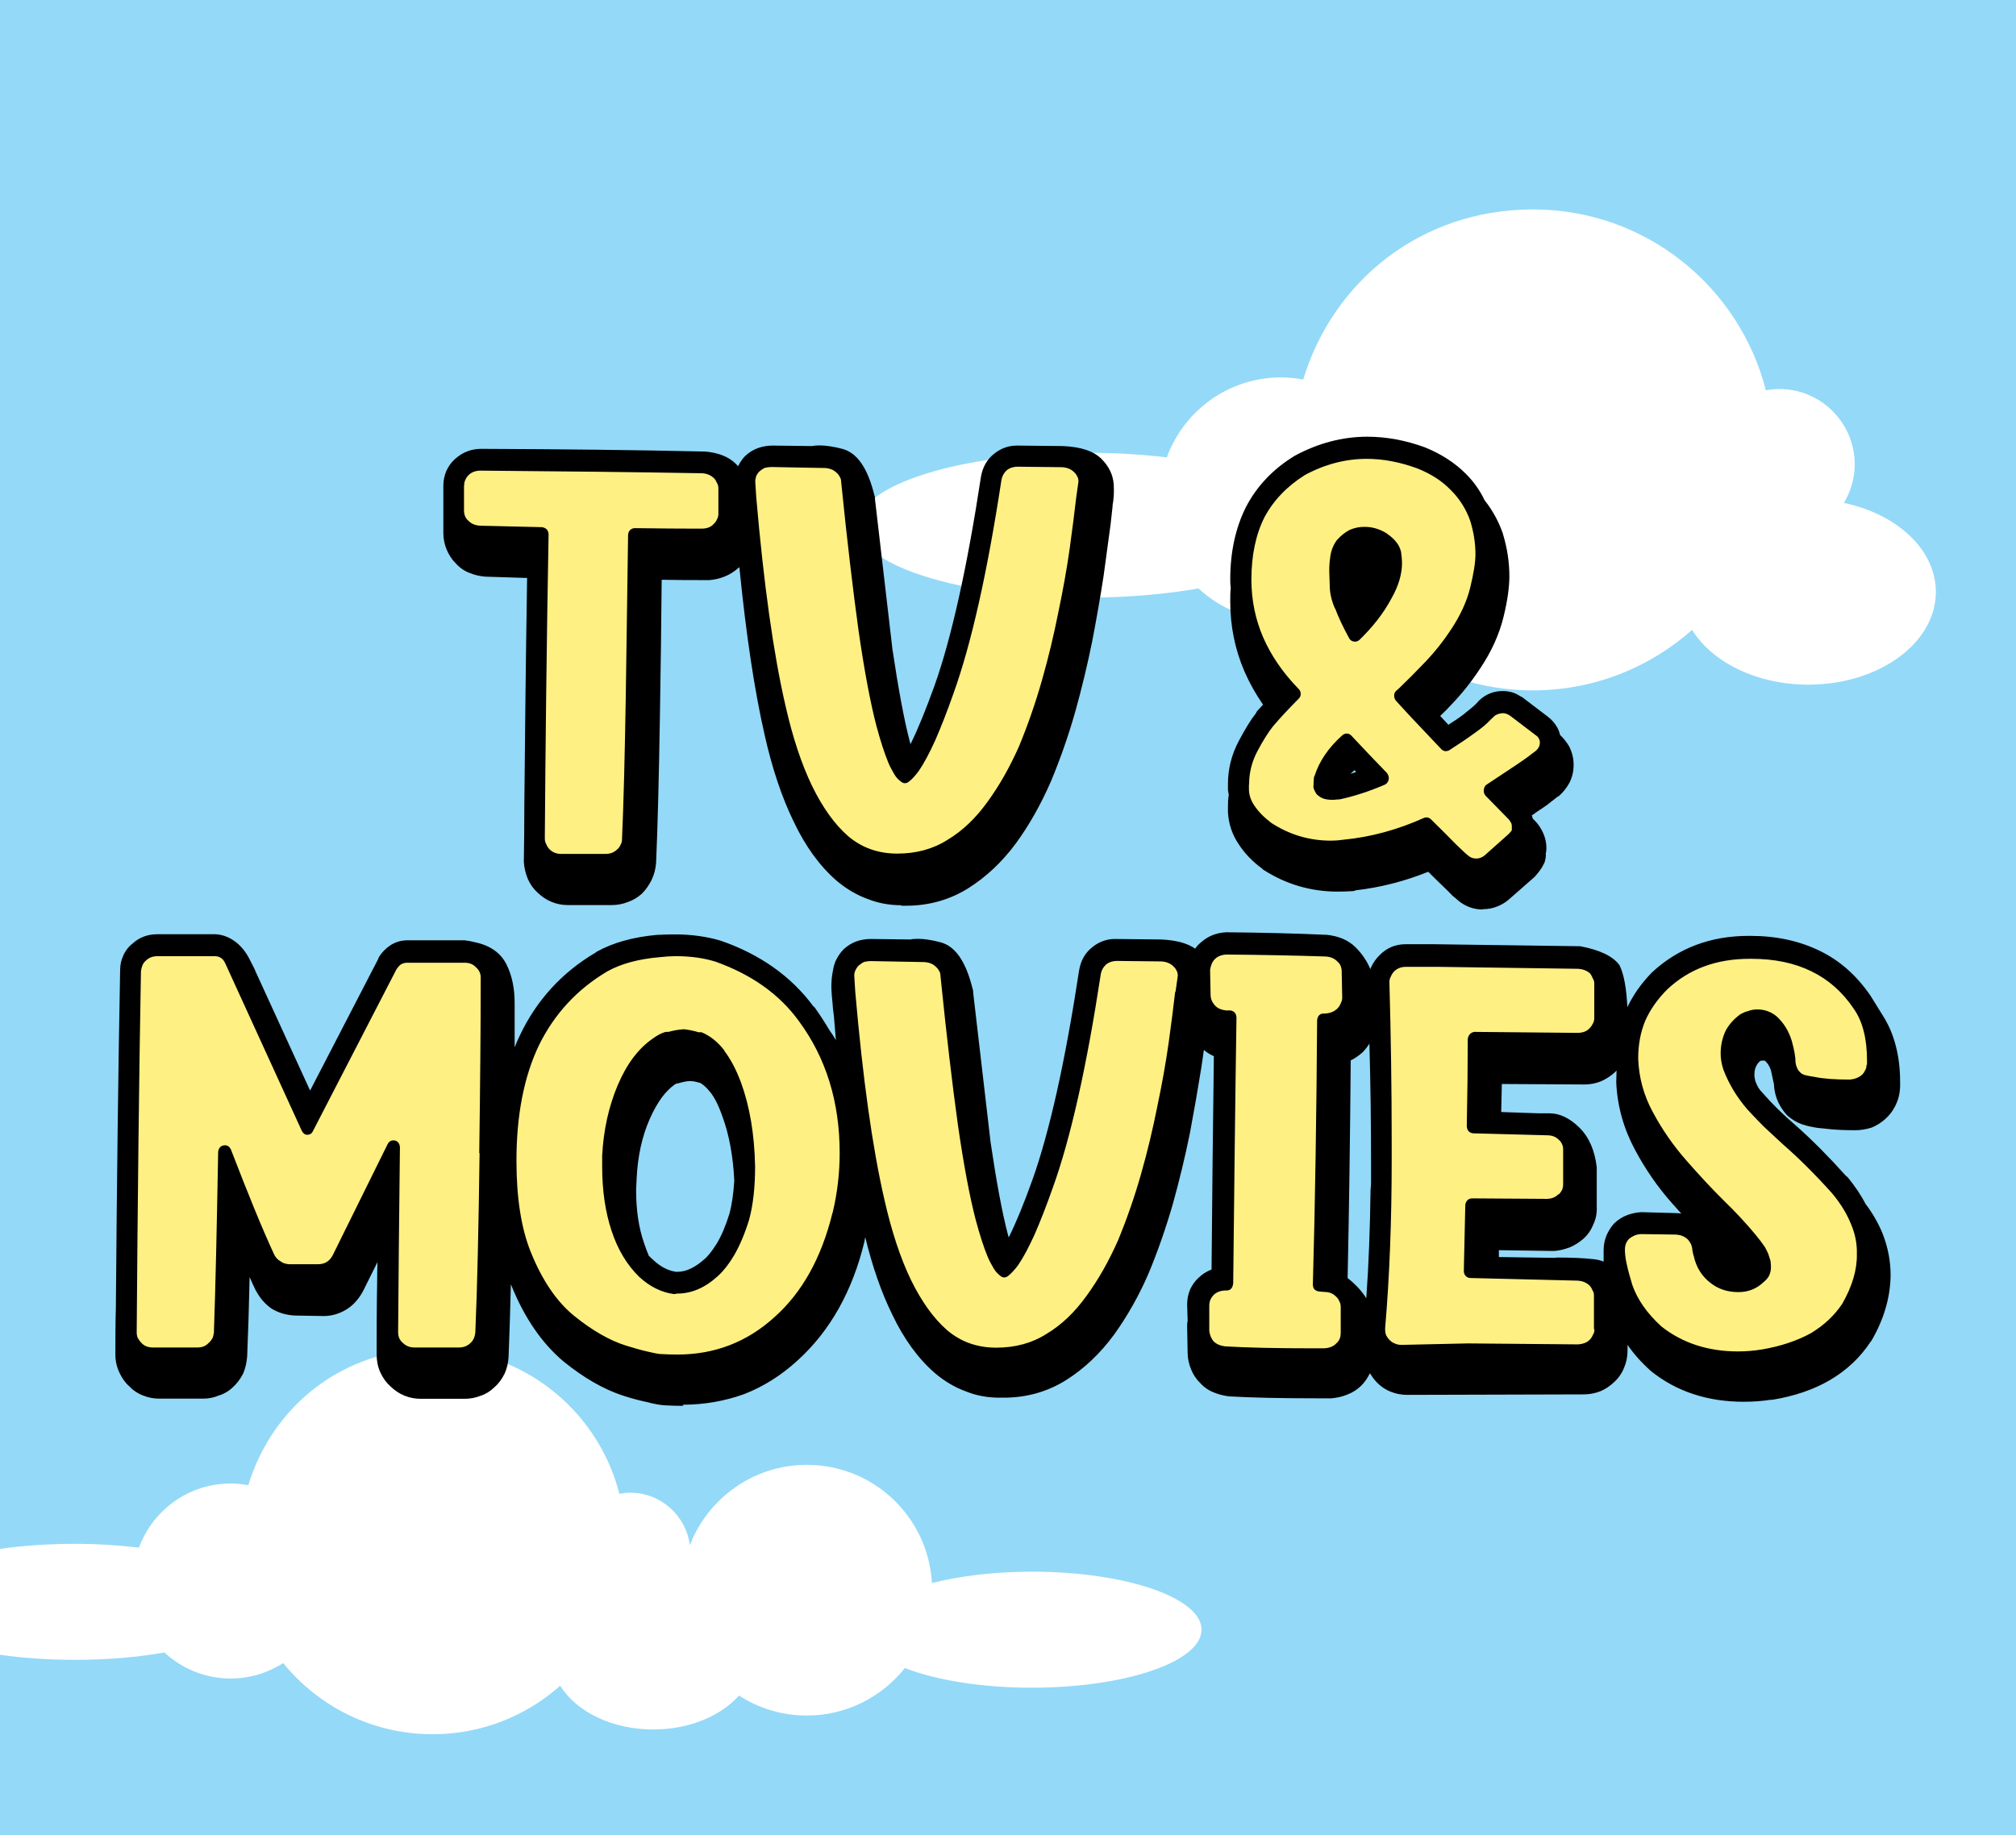 <svg viewBox="0 0 123 112" version="1.1" xmlns="http://www.w3.org/2000/svg" data-sanitized-data-name="Layer 1" data-name="Layer 1" id="Layer_1">
  <defs>
    <style>
      .cls-1 {
        fill: #000;
      }

      .cls-1, .cls-2, .cls-3, .cls-4 {
        stroke-width: 0px;
      }

      .cls-2 {
        fill: #94d9f8;
      }

      .cls-3 {
        fill: #fff083;
      }

      .cls-4 {
        fill: #fff;
      }
    </style>
  </defs>
  <rect height="112.44" width="123" y="0" x="0" class="cls-2"></rect>
  <path d="M62.98,95.91c-2.29,0-4.4.26-6.12.69-.23-4.02-3.55-7.21-7.63-7.21-3.26,0-6.03,2.04-7.14,4.9-.24-1.8-1.77-3.2-3.64-3.2-.23,0-.45.03-.66.07-1.3-5.09-5.9-8.85-11.39-8.85s-9.78,3.51-11.25,8.32c-.35-.06-.71-.1-1.08-.1-2.57,0-4.75,1.63-5.59,3.91-1.22-.14-2.53-.23-3.91-.23-1.64,0-3.18.11-4.58.31v6.46c1.4.2,2.95.31,4.58.31,1.98,0,3.84-.16,5.46-.45,1.06.98,2.48,1.59,4.04,1.59,1.18,0,2.28-.35,3.21-.94,2.16,2.65,5.44,4.34,9.12,4.34,2.99,0,5.71-1.12,7.78-2.96.98,1.58,3.15,2.67,5.68,2.67,2.19,0,4.11-.82,5.23-2.07,1.19.77,2.61,1.22,4.13,1.22,2.43,0,4.59-1.14,5.99-2.9,1.9.74,4.66,1.2,7.75,1.2,5.71,0,10.35-1.59,10.35-3.54s-4.63-3.54-10.35-3.54Z" class="cls-4"></path>
  <path d="M112.5,30.69c.41-.69.66-1.49.66-2.35,0-2.54-2.06-4.6-4.6-4.6-.28,0-.56.03-.82.08-1.62-6.34-7.35-11.04-14.2-11.04s-12.2,4.37-14.03,10.38c-.44-.08-.89-.13-1.35-.13-3.2,0-5.93,2.03-6.97,4.88-1.52-.18-3.16-.28-4.88-.28-7.71,0-13.97,1.98-13.97,4.42s6.25,4.42,13.97,4.42c2.47,0,4.8-.21,6.81-.56,1.32,1.22,3.09,1.98,5.03,1.98,1.47,0,2.84-.43,4-1.18,2.69,3.3,6.79,5.42,11.38,5.42,3.73,0,7.12-1.4,9.71-3.69,1.22,1.97,3.93,3.34,7.09,3.34,4.3,0,7.78-2.53,7.78-5.66,0-2.58-2.37-4.75-5.61-5.43Z" class="cls-4"></path>
  <path d="M41.7,85.79c-.37,0-.75-.01-1.12-.03-.33-.02-.69-.09-1.11-.2-.38-.08-.86-.2-1.42-.38-1.21-.39-2.44-1.1-3.67-2.1-1.32-1.11-2.39-2.67-3.19-4.66,0-.02-.02-.04-.02-.06-.04,1.66-.09,3.13-.14,4.42-.02.39-.1.72-.24,1.04-.18.36-.39.64-.65.86-.23.22-.51.4-.83.5-.3.12-.63.18-.96.18h-2.69c-.33,0-.66-.06-.98-.19-.32-.13-.6-.32-.86-.57-.24-.21-.46-.51-.62-.86-.15-.34-.22-.7-.22-1.08,0-1.34,0-2.81.03-4.4,0-.4.01-.82.02-1.24l-.88,1.77c-.29.53-.63.89-1.05,1.14-.42.25-.88.38-1.35.38l-1.76-.03c-.53-.03-.98-.16-1.4-.41-.41-.28-.71-.63-.94-1.05-.02-.03-.05-.07-.06-.1-.12-.25-.24-.51-.36-.79-.04,1.83-.09,3.44-.15,4.84-.03.39-.11.73-.24,1.04-.18.35-.39.63-.65.86-.23.22-.53.4-.87.5-.26.11-.58.18-.92.18h-2.69c-.33,0-.66-.06-.98-.19-.34-.13-.63-.33-.87-.59-.23-.2-.43-.49-.58-.82-.16-.34-.24-.71-.24-1.07,0-1,0-1.96.03-2.89.06-7.5.14-14.43.26-20.59,0-.31.06-.61.19-.88.12-.29.32-.55.58-.75.4-.37.92-.56,1.5-.56h3.47c.35,0,.7.1,1.02.28.44.25.8.63,1.07,1.12.23.44.38.73.44.89l3.32,7.25,4.14-8s.03-.09.05-.13c.19-.31.44-.56.73-.75.31-.19.65-.29,1.01-.29h3.5c.24.03.41.06.59.11.95.19,1.63.66,1.98,1.4.32.65.48,1.43.48,2.31,0,0,0,2.59,0,2.71.1-.25.21-.5.32-.73,1.02-2.15,2.58-3.85,4.62-5.05.03-.03.06-.05.08-.06.99-.55,2.22-.89,3.66-1.02.4-.02.75-.03,1.1-.03,1,0,1.95.13,2.81.39,2.39.83,4.28,2.17,5.63,3.99.04.03.08.06.11.11.31.44.61.9.88,1.36.14.19.27.39.39.6-.04-.47-.08-.96-.12-1.45l-.06-.48c0-.11-.03-.36-.07-.8-.05-.53-.03-1.05.08-1.56.02-.15.07-.33.14-.51.13-.28.29-.52.48-.72.24-.23.5-.39.79-.5.28-.1.58-.15.89-.15l2.41.03c.07-.02.24-.04.44-.04.4,0,.88.07,1.4.21.91.24,1.55,1.17,1.96,2.84.02.02.04.14.04.27l1.06,9.11c.36,2.42.71,4.31,1.05,5.6.02.06.04.13.05.19.02-.03.03-.06.05-.09.41-.83.89-1.99,1.41-3.45,1.03-2.89,1.99-7.18,2.84-12.76.1-.59.36-1.05.78-1.39.41-.34.88-.52,1.4-.52,0,0,2.82.03,2.82.03.92.04,1.61.23,2.08.56.1-.14.21-.27.35-.38.42-.38.94-.59,1.54-.62,2.2.02,4.19.07,5.98.15h.12c.79.08,1.37.34,1.81.78.39.39.69.84.89,1.32.01-.04.03-.09.05-.13.13-.28.3-.51.51-.72.43-.44.96-.67,1.58-.67h1.75l8.78.12s.09,0,.12,0c1.23.23,2.02.62,2.41,1.16.28.58.42,1.41.48,2.56.36-.76.87-1.48,1.51-2.13,1.6-1.48,3.57-2.22,5.89-2.22h.11c1.58,0,3,.31,4.24.92,1.22.59,2.25,1.51,3.09,2.74l.7,1.13c.36.55.65,1.19.83,1.9.18.67.27,1.42.27,2.23v.28c-.02.47-.12.82-.28,1.15s-.38.61-.63.83c-.25.22-.53.4-.83.52-.36.11-.68.16-1,.16-.7,0-1.33-.03-1.86-.1-.27-.02-.53-.05-.75-.1-.23-.04-.45-.1-.66-.17-.3-.11-.58-.28-.84-.5-.02-.02-.06-.06-.07-.07-.21-.22-.38-.49-.52-.78-.14-.3-.22-.62-.25-.95,0-.14-.02-.22-.05-.33-.04-.19-.09-.41-.14-.65-.08-.25-.2-.45-.38-.6h0s-.04,0-.11,0c-.03,0-.07,0-.1.01-.02,0-.03,0-.05,0-.12.1-.2.2-.25.31-.06.11-.12.25-.12.56,0,.11.02.24.06.38.04.12.11.26.18.39.06.1.15.21.25.31.58.67,1.27,1.35,2.08,2.04.97.86,1.98,1.88,3.01,3.03.04.03.08.06.12.1.44.54.81,1.09,1.09,1.63.4.52.76,1.14,1.02,1.77.33.83.5,1.69.5,2.58-.02,1.35-.41,2.68-1.16,3.97-.02.03-.04.06-.07.09-.61.93-1.44,1.72-2.46,2.32-1,.59-2.19.99-3.53,1.21-.03,0-.08,0-.11,0-.5.08-1.08.12-1.63.12-1.08,0-2.11-.15-3.05-.46-.96-.31-1.84-.79-2.62-1.42-.57-.51-1.04-1.04-1.42-1.59v.33c0,.38-.07.73-.21,1.06-.14.35-.35.65-.62.89-.24.23-.52.42-.83.55-.34.13-.68.19-1.02.19l-10.75.03c-.35,0-.69-.06-1.01-.19-.34-.13-.64-.34-.9-.62-.14-.15-.27-.33-.38-.51-.14.29-.32.55-.54.77-.24.23-.53.42-.86.54-.29.12-.61.19-.95.22h-.84c-2.21,0-4.03-.04-5.42-.12-.36-.05-.65-.13-.94-.25-.32-.13-.6-.33-.83-.59-.22-.22-.41-.5-.53-.81-.13-.31-.21-.66-.21-1.02l-.03-1.57c0-.12,0-.24.03-.36l-.03-1c0-.33.06-.63.18-.92.13-.28.3-.52.52-.72.23-.22.5-.39.79-.5.04-4.48.08-8.82.14-13.02-.22-.09-.42-.22-.61-.38-.05.35-.1.73-.16,1.11-.2,1.25-.43,2.58-.69,3.96-.29,1.43-.64,2.88-1.04,4.32-.43,1.49-.93,2.92-1.48,4.24-.6,1.39-1.32,2.65-2.12,3.76-.84,1.14-1.82,2.07-2.92,2.76-1.13.71-2.41,1.07-3.79,1.07h-.28c-.71,0-1.39-.12-2.03-.38-.67-.24-1.31-.62-1.89-1.11-1.03-.89-1.91-2.1-2.62-3.6-.65-1.32-1.2-2.9-1.64-4.7-.01.06-.03.12-.04.19,0,.03,0,.06-.01.08-.73,3.02-2.1,5.46-4.08,7.25-.98.9-2.07,1.59-3.25,2.05-1.19.43-2.45.65-3.76.65ZM41.22,58.85c-.29,0-.59.02-.92.06-1.24.1-2.25.37-3.02.81-1.73,1.04-3.07,2.48-3.95,4.28-.88,1.84-1.32,4.14-1.32,6.84,0,2.19.28,4,.82,5.36.67,1.67,1.52,2.92,2.52,3.73,1.05.84,2.05,1.42,2.96,1.71.5.16.93.28,1.28.36.34.08.6.13.78.15.34.02.66.03.98.03,2.13,0,4.02-.73,5.6-2.16,1.6-1.43,2.73-3.49,3.38-6.1.28-1.17.42-2.36.42-3.54,0-2.99-.81-5.6-2.4-7.75-1.12-1.54-2.75-2.7-4.84-3.45-.66-.2-1.42-.31-2.27-.31ZM100.17,75.82c-.1,0-.18.02-.25.05-.1.04-.15.07-.2.11-.02.03-.05.08-.06.11-.01.03-.03.08-.03.2,0,.19.03.45.1.76.07.34.18.75.33,1.23.27.79.83,1.57,1.64,2.32,1.16.91,2.62,1.39,4.33,1.39.45,0,.91-.04,1.38-.12,1.1-.19,2.05-.51,2.82-.94.72-.43,1.31-.98,1.75-1.63.55-.96.82-1.89.81-2.75.02-.57-.09-1.12-.33-1.67-.23-.58-.59-1.16-1.07-1.73-1-1.12-1.99-2.11-2.92-2.92l-.8-.74c-.26-.24-.51-.49-.75-.73-.23-.24-.45-.47-.67-.71-.68-.78-1.2-1.64-1.56-2.57-.14-.4-.21-.79-.21-1.17,0-.59.12-1.14.37-1.64.28-.5.65-.91,1.12-1.22.05-.03.1-.06.16-.07.12-.06.26-.11.42-.15.18-.07.42-.11.67-.11.53,0,1.02.17,1.45.51.53.47.9,1.06,1.12,1.76.17.6.25,1.08.25,1.48.01.03.03.08.04.09.03.03.08.09.13.16.02,0,.04.02.07.03.08.02.28.06.52.09.5.1,1.18.15,2.04.15.16-.01.31-.06.42-.16.01-.04.09-.15.12-.19v-.33c0-1.21-.24-2.17-.72-2.84-.64-.96-1.44-1.68-2.39-2.13-.96-.48-2.12-.72-3.45-.72h-.11c-1.89,0-3.46.58-4.67,1.72-.54.54-.96,1.14-1.23,1.76-.25.62-.39,1.33-.39,2.09.03,1.07.31,2.09.83,3.05.55,1.04,1.22,2,2,2.88.8.91,1.55,1.71,2.24,2.39.43.42.77.77,1.05,1.07.75.81,1.25,1.42,1.54,1.86.1.19.17.33.24.47.08.22.13.37.17.5.04.25.05.4.05.55,0,.26-.05.5-.16.74-.12.23-.27.41-.46.56-.47.47-1.11.72-1.85.72s-1.42-.21-1.97-.63c-.65-.48-1.07-1.14-1.24-1.96-.03-.07-.06-.17-.07-.27-.02-.09-.03-.18-.03-.27,0-.02-.03-.08-.04-.1-.02-.04-.06-.1-.11-.15-.07-.06-.2-.11-.36-.12l-2.06-.03ZM74.81,79.26c-.28,0-.39.1-.42.14-.05.05-.07.1-.08.12-.02.05-.03.1-.03.17v1.55s.03.1.05.16c.01.02.05.08.11.16.04.03.18.09.36.11,1.3.08,3.08.12,5.26.12h.74c.26-.02.35-.12.38-.15,0,0,.1-.11.1-.11,0-.03.03-.09.03-.2v-1.58s-.04-.14-.05-.16c0-.02-.02-.04-.06-.08-.08-.09-.17-.15-.39-.15l-.36-.03c-.52-.08-.82-.44-.82-.93.13-4.92.22-10.34.26-16.14.08-.58.42-.9.9-.9.24-.01.38-.07.48-.17.04-.05.07-.09.08-.12l.56-.17h-.5s-.03-1.57-.03-1.57c0-.07,0-.13-.03-.17-.01-.01-.08-.1-.1-.11-.05-.06-.15-.14-.39-.15-1.78-.06-3.79-.1-5.96-.12-.28,0-.38.1-.42.14-.04.05-.07.1-.08.13-.03.07-.05.15-.06.24l.03,1.43c0,.13.04.23.13.32.07.08.19.13.36.15h.22c.54.09.83.42.87.89-.07,5.23-.14,10.64-.2,16.27-.09.7-.52.93-.9.93h-.03ZM53.16,59.13c-.12,0-.22.01-.31.04,0,0-.07.06-.13.12-.03.03-.05.08-.06.11-.01.03-.03.06-.03.14l.06.93c.45,5.25,1.05,9.5,1.77,12.62.43,1.89.96,3.51,1.6,4.82.62,1.25,1.31,2.22,2.06,2.88.75.65,1.63.96,2.68.96s2-.25,2.8-.76c.86-.52,1.63-1.26,2.3-2.19.7-.96,1.33-2.06,1.87-3.29.52-1.25.99-2.59,1.38-3.96.39-1.37.73-2.76.99-4.11.28-1.37.51-2.66.68-3.84.17-1.21.3-2.25.4-3.11l.15-1.01s-.05-.06-.1-.12c-.06-.07-.18-.16-.44-.18l-2.67-.03c-.16,0-.28.03-.36.1-.07.07-.12.17-.14.29-.86,5.64-1.85,10.05-2.95,13.09-.39,1.12-.77,2.1-1.13,2.91-.38.83-.73,1.46-1.05,1.94-.24.33-.49.6-.73.79-.19.13-.36.19-.53.19-.18,0-.36-.06-.51-.18-.22-.16-.41-.36-.55-.6,0,0-.2-.37-.2-.37-.07-.14-.14-.29-.21-.45-.24-.57-.48-1.32-.74-2.29-.37-1.4-.74-3.38-1.1-5.88-.35-2.51-.71-5.57-1.06-9.1-.02-.02-.03-.12-.04-.15,0,0-.02-.03-.08-.08-.11-.1-.23-.15-.4-.16l-3.21-.06ZM24.02,69.08c.07,0,.13,0,.21.02.42.15.65.45.69.85-.06,4.45-.09,8.22-.11,11.35,0,.06,0,.12.03.17,0,0,.01.04.09.11.11.11.23.15.38.15h2.69c.16,0,.27-.04.37-.14.06-.06.07-.09.08-.1.02-.04.04-.09.06-.23.11-2.73.2-6.41.25-10.91.06-4.32.09-7.91.09-10.68,0-.1-.01-.13-.01-.13-.02-.04-.03-.08-.11-.15-.08-.09-.17-.15-.35-.15h-3.5s-.09,0-.13.03h0s-.04.04-.12.15l-5.07,9.83c-.17.31-.45.49-.79.49s-.64-.2-.8-.54l-4.67-10.22c-.04-.09-.07-.11-.07-.11-.03-.02-.06-.03-.13-.03h-3.47c-.16,0-.27.04-.37.14l-.08.09c-.03.07-.05.15-.06.24-.11,6.4-.19,13.81-.25,21.98,0,.06,0,.12.03.16,0,0,.06.07.13.15.05.05.13.12.35.12h2.69c.19,0,.27-.06.32-.12.09-.08.13-.13.16-.18,0,0,0,0,0,0,0,0,.02-.05.03-.18.09-2.72.17-6.32.25-10.96.04-.48.3-.79.71-.88.08-.01.14-.02.2-.02.35,0,.65.2.81.55,1.04,2.73,1.92,4.87,2.64,6.41.04.08.09.14.15.17.11.07.18.12.36.13h1.67c.19,0,.26-.04.28-.05.09-.05.16-.13.23-.25l3.34-6.76c.17-.32.46-.51.8-.51ZM85.05,81.3s.03.04.1.12c.04.04.08.07.12.09.08.04.14.06.26.06l4.03-.09,6.72.06c.15-.01.28-.06.36-.14.05-.05.07-.1.08-.12.02-.04.04-.08.06-.12v-2.12s-.05-.1-.06-.14c-.02-.04-.04-.08-.07-.11-.09-.08-.23-.14-.41-.15l-6.51-.15c-.24,0-.47-.1-.64-.29-.16-.17-.25-.4-.25-.65l.09-4.04c.08-.54.4-.85.86-.89l4.6.03c.15,0,.27-.04.36-.14.03-.02.05-.05.08-.07.03-.04.04-.06.04-.07,0,0,.01-.07.01-.13v-2.11c0-.07-.01-.1-.01-.1-.02-.01-.1-.13-.11-.15-.05-.05-.13-.12-.35-.12l-4.54-.12c-.53-.09-.82-.42-.86-.9.04-1.96.06-3.73.06-5.36.08-.54.37-.85.81-.92l6.37.05c.26,0,.35-.09.37-.12.08-.09.11-.14.11-.15l.04-.13v-2.11s-.04-.1-.05-.14c-.02-.04-.04-.09-.07-.14-.1-.07-.24-.11-.41-.13l-8.54-.12h-1.91c-.16,0-.27.04-.37.14-.04.05-.07.1-.08.12-.05.1-.05.13-.05.17.09,3.18.14,6.46.14,9.75v1.08c0,3.68-.14,7.15-.4,10.32,0,.11,0,.17.03.21h0ZM82.22,77.99c.48.38.85.78,1.11,1.19l.03.05c.15-2.09.23-4.31.26-6.61.02-.2.03-.34.03-.49v-1.08c0-2.47-.03-4.94-.1-7.37-.12.2-.26.38-.43.55-.23.2-.46.36-.71.48-.04,4.72-.1,9.18-.19,13.29ZM94.94,76.74c.92,0,1.69.03,2.28.1.22.02.43.07.62.15v-.7c0-.31.06-.62.18-.91.12-.27.27-.5.45-.71.26-.25.52-.41.81-.52.24-.09.53-.16.85-.18l2.18.06c.09,0,.18.01.27.03-.19-.21-.38-.43-.58-.65-.88-.99-1.64-2.1-2.27-3.29-.68-1.28-1.06-2.65-1.12-4.08,0-.01.01-.52.02-.71-.04.04-.08.08-.12.12-.27.24-.54.41-.84.54-.33.13-.67.19-1,.19l-5.04-.03-.04,1.71,2.29.08h.67c.61,0,1.22.29,1.81.87.58.57.94,1.38,1.06,2.42v.31s0,2.11,0,2.11c.02.37-.05.75-.22,1.09-.12.32-.33.62-.6.86-.26.22-.53.4-.83.52-.32.12-.64.2-.96.22l-3.36-.05v.42s3.48.05,3.48.05ZM41.06,79.47c-.87-.12-1.67-.52-2.39-1.18-.81-.78-1.42-1.8-1.83-3.03-.4-1.2-.6-2.57-.6-4.06v-.65c.08-1.68.41-3.19.99-4.53.59-1.38,1.37-2.42,2.33-3.07.27-.21.58-.37.91-.47.05-.01.1-.02.15-.02h.11c.33-.08.65-.13.94-.15.38.02.69.08,1.02.17.02,0,.04,0,.05,0,.09,0,.17.02.25.05.62.27,1.15.7,1.6,1.28.43.55.8,1.25,1.11,2.09.55,1.49.85,3.26.89,5.27,0,1.33-.13,2.48-.39,3.42-.28.92-.61,1.68-.97,2.29-.35.58-.71,1.03-1.07,1.36-.86.79-1.79,1.2-2.78,1.21-.08.02-.17.03-.25.03-.02,0-.04,0-.07,0ZM39.55,76.59c.1.11.21.21.32.31.44.41.89.64,1.37.71h.1c.52,0,1.07-.26,1.65-.78.15-.13.39-.38.74-.94.28-.46.54-1.07.78-1.84.14-.53.24-1.21.29-1.99-.07-1.51-.32-2.86-.74-3.97-.23-.66-.48-1.15-.75-1.47-.2-.25-.4-.43-.59-.54-.03,0-.05,0-.06-.01-.2-.06-.39-.1-.56-.1-.1,0-.29.02-.62.11-.04.02-.11.03-.19.04-.06.02-.11.05-.15.08-.26.19-.52.45-.76.77-.26.36-.52.81-.75,1.34-.47,1.07-.73,2.3-.79,3.66l-.03.65c0,1.22.16,2.32.49,3.25.08.25.17.49.27.72ZM90.46,55.5c-.53,0-1.02-.17-1.45-.51-.11-.1-.23-.2-.38-.32-.18-.19-.34-.35-.52-.52-.27-.26-.59-.57-.97-.95-1.44.58-2.93.96-4.43,1.13-.05.03-.11.05-.18.05-.32.02-.62.03-.92.03-1.62,0-3.13-.44-4.51-1.32-.04-.02-.07-.05-.1-.09-.57-.41-1.07-.93-1.43-1.49-.39-.58-.61-1.23-.65-1.94v-.37c0-.22.01-.46.05-.7-.02-.09-.03-.18-.05-.28,0-.02,0-.08,0-.1v-.28c0-.91.22-1.79.66-2.62.37-.7.72-1.28,1.05-1.7.02-.05.05-.1.08-.14l.35-.38c-.45-.65-.83-1.33-1.13-2.02-.58-1.34-.87-2.77-.87-4.26,0-.28,0-.56.03-.84-.02-.11-.03-.32-.03-.52,0-1.68.33-3.18.97-4.44.67-1.28,1.67-2.32,2.97-3.11,1.43-.77,2.91-1.16,4.42-1.16,1.16,0,2.35.22,3.52.65.99.4,1.82.94,2.48,1.6.48.47.87,1.02,1.16,1.63.47.59.84,1.26,1.1,1.99.01.04.02.08.03.11.25.83.38,1.68.38,2.53,0,.7-.12,1.52-.36,2.5-.26,1.06-.74,2.12-1.42,3.13-.51.78-1.09,1.51-1.72,2.17-.23.25-.47.5-.72.73l.5.54c.34-.22.63-.41.88-.6.37-.29.65-.52.83-.7l.15-.17c.42-.4.9-.59,1.46-.59.4,0,.76.11,1.07.32.04.02.08.04.12.06l1.55,1.18c.25.19.45.42.59.68.08.15.13.29.17.45.19.17.38.41.55.69.18.37.27.73.27,1.12s-.08.75-.25,1.09c-.17.31-.38.58-.63.8-.04.03-.08.06-.13.08l-.17.14c-.14.1-.26.2-.41.32-.2.14-.41.29-.65.44-.09.07-.19.14-.31.22.02.06.04.12.05.18l.13.14c.2.19.37.45.5.73.14.3.21.62.21.94,0,.07-.01.26-.04.33.02.15-.01.33-.06.5,0,.03-.02.07-.04.1-.05.09-.09.17-.13.25-.17.26-.31.43-.46.59l-1.56,1.37c-.22.19-.46.33-.72.43-.27.11-.54.16-.81.16h-.06ZM87.05,49.36c.16,0,.39.04.62.26.64.63,1.15,1.14,1.54,1.54.35.34.59.57.72.66.05.04.09.05.15.05.07,0,.12,0,.2-.08,0,0,1.47-1.31,1.48-1.32v-.06s-.04-.06-.08-.12l-1.38-1.39c-.21-.23-.29-.5-.25-.79.05-.36.24-.56.4-.66.72-.47,1.31-.86,1.77-1.17.44-.3.73-.5.88-.62l.31-.23s.04-.06.04-.06c-.01,0-.04-.09-.05-.1l-1.55-1.18s-.11-.05-.16-.05c-.1.01-.17.05-.18.06l-.23.22c-.22.24-.57.53-1.02.84-.41.31-.94.66-1.56,1.06-.19.1-.33.13-.47.13-.22,0-.43-.08-.6-.25-1.46-1.53-2.4-2.54-2.81-3.01-.16-.17-.24-.39-.24-.64,0-.27.11-.51.32-.69l.14-.12c.51-.49,1.06-1.04,1.63-1.64.53-.56,1.02-1.18,1.46-1.85.54-.82.91-1.63,1.11-2.42.2-.82.3-1.47.3-1.92,0-.63-.1-1.27-.29-1.9-.23-.64-.6-1.22-1.07-1.68-.48-.5-1.09-.89-1.85-1.2-.98-.36-1.96-.55-2.91-.55-1.21,0-2.4.31-3.54.93-.98.62-1.75,1.42-2.26,2.37-.49.97-.74,2.17-.74,3.57,0,1.16.23,2.29.68,3.33.45,1.03,1.14,2.03,2.05,2.98.17.15.28.39.28.66s-.11.51-.32.69c-.55.56-1.06,1.11-1.49,1.62-.26.32-.57.81-.91,1.46-.28.56-.43,1.15-.43,1.75v.28c0,.25.08.49.25.73.21.32.51.63.92.94.99.64,2.12.98,3.34.98.22,0,.46-.02.7-.06,1.63-.16,3.23-.6,4.77-1.29.13-.05.24-.07.35-.07ZM54.96,55.24c-.71,0-1.39-.13-2.02-.38-.67-.24-1.31-.62-1.89-1.11-1.03-.89-1.91-2.1-2.62-3.6-.72-1.47-1.32-3.25-1.78-5.31-.61-2.66-1.13-6.1-1.54-10.23-.02.02-.04.04-.06.05-.25.22-.53.4-.83.52-.32.13-.64.2-.96.22h-.35c-.69,0-1.54,0-2.54-.02-.02,2.57-.06,5.4-.11,8.48-.06,3.56-.13,6.52-.23,8.78-.03.4-.12.74-.28,1.07-.16.31-.35.59-.58.82-.28.25-.57.42-.88.52-.3.12-.63.18-.96.18h-2.69c-.33,0-.66-.06-.98-.19-.32-.13-.6-.32-.86-.57-.24-.21-.45-.5-.6-.84-.14-.35-.22-.69-.24-1.03.02-1.16.03-2.26.03-3.38.04-4.36.09-9.01.17-13.95-.99-.03-1.84-.06-2.54-.08-.35-.03-.66-.1-.95-.22-.33-.12-.62-.32-.86-.59-.22-.21-.41-.5-.55-.82-.14-.33-.21-.68-.21-1.03v-2.91c0-.29.06-.59.18-.88.13-.28.3-.52.52-.72.46-.42,1-.63,1.61-.63,4.98.02,9.5.07,13.45.16,0,0,.13,0,.14,0,.92.06,1.62.36,2.08.9.12-.24.26-.44.42-.61.24-.23.5-.39.8-.5.29-.1.58-.15.89-.15l2.41.03c.07-.02.24-.04.44-.04.4,0,.87.07,1.4.21.91.24,1.55,1.17,1.96,2.84.02.02.04.14.04.28l1.06,9.11c.36,2.41.71,4.3,1.05,5.6.02.06.03.13.05.19.01-.03.03-.06.05-.1.41-.83.88-1.99,1.41-3.45,1.03-2.89,1.99-7.18,2.84-12.76.1-.59.36-1.05.78-1.39.41-.34.88-.52,1.41-.52,0,0,2.82.03,2.82.03,1.09.05,1.84.3,2.32.76.47.46.73.99.77,1.58.03.48,0,.91-.07,1.28v.07l-.12,1.08c-.12.9-.26,1.95-.43,3.17-.19,1.23-.42,2.55-.69,3.96-.29,1.44-.64,2.89-1.04,4.32-.42,1.48-.92,2.9-1.48,4.24-.61,1.4-1.32,2.66-2.12,3.76-.84,1.14-1.82,2.07-2.92,2.76-1.13.71-2.41,1.07-3.79,1.07h-.28ZM47.09,29c-.12,0-.22.01-.31.04,0,0-.07.06-.14.12-.03.03-.05.08-.06.1-.01.04-.03.06-.03.14l.06.93c.45,5.25,1.05,9.5,1.77,12.61.43,1.89.96,3.51,1.6,4.82.62,1.25,1.31,2.22,2.06,2.88.75.65,1.63.96,2.68.96s2-.26,2.8-.76c.86-.52,1.63-1.26,2.3-2.19.7-.96,1.33-2.06,1.87-3.29.52-1.25.99-2.59,1.38-3.96.39-1.37.73-2.75.99-4.11.28-1.36.51-2.65.68-3.85.17-1.21.3-2.25.4-3.11l.15-1.01s-.05-.06-.1-.12c-.06-.07-.18-.16-.44-.18l-2.67-.03c-.16,0-.28.03-.36.1-.07.07-.12.17-.14.29-.86,5.64-1.85,10.04-2.95,13.09-.4,1.12-.78,2.1-1.13,2.91-.38.82-.73,1.46-1.05,1.94-.25.34-.49.6-.74.79-.19.13-.36.18-.53.18-.18,0-.36-.06-.51-.18-.21-.15-.4-.36-.55-.6l-.18-.33c-.09-.17-.17-.33-.23-.49-.23-.57-.48-1.32-.73-2.28-.37-1.4-.74-3.38-1.1-5.88-.35-2.5-.7-5.56-1.06-9.1-.02-.02-.03-.12-.04-.15h0s-.01-.03-.07-.08c-.11-.1-.23-.15-.4-.16l-3.21-.06ZM29.32,29.22c-.23,0-.33.08-.4.14-.04.05-.07.1-.08.12l-.03.14v1.55s0,.09.03.13c.01.01.09.1.1.12.03.03.12.13.38.15.95.02,2.22.05,3.76.09.54.09.85.42.89.89-.11,6.65-.19,12.9-.23,18.63,0,.03,0,.06.02.09.04.1.07.15.13.21.08.08.19.12.35.12h2.69c.16,0,.27-.04.37-.14.01-.04.11-.17.14-.21.09-2.26.17-5.2.22-8.79.06-3.61.1-6.88.14-9.82,0-.24.09-.47.25-.64.17-.18.4-.28.65-.28,1.57.02,2.84.03,3.81.03h.26c.27,0,.35-.09.38-.12,0-.02.12-.16.13-.18l.02-1.65s-.04-.13-.06-.17c-.01-.04-.04-.08-.07-.11-.09-.09-.22-.14-.39-.15-3.98-.06-8.49-.11-13.49-.15ZM81.31,49.31c-.24,0-.45-.03-.65-.08-.23-.06-.44-.18-.64-.36-.15-.16-.24-.31-.3-.47-.08-.14-.12-.36-.08-.58,0-.09,0-.27.02-.46,0-.05.02-.1.04-.15.32-1,.95-1.92,1.87-2.74.23-.16.41-.21.58-.21.15,0,.38.04.61.25.71.77,1.43,1.53,2.19,2.31.22.27.29.54.25.82-.09.34-.25.56-.49.68-1.04.44-1.99.75-2.88.95-.03,0-.07.01-.11.01,0,0-.39.03-.4.03h-.03ZM82.38,47.23c.12-.04.24-.08.36-.12l-.1-.11-.25.23ZM82.51,39.64c-.28-.04-.51-.2-.64-.44-.39-.72-.69-1.36-.89-1.89-.23-.56-.35-1.09-.35-1.57l-.03-.88c0-.38.02-.68.06-.93.07-.52.25-.95.53-1.31.29-.32.59-.55.9-.72.38-.17.76-.25,1.15-.25.55,0,1.09.16,1.61.48.04.02.08.05.11.09.19.13.41.33.59.55.18.22.31.49.38.78.05.38.07.62.07.8,0,.77-.23,1.57-.69,2.38-.49.94-1.19,1.85-2.07,2.69-.18.16-.38.24-.59.24,0,0-.13,0-.16-.01Z" class="cls-1"></path>
  <path d="M28.14,34.05c.19.21.42.36.69.46.25.1.51.17.77.19.82.02,1.83.05,3.04.09-.08,5.12-.13,9.93-.17,14.43,0,1.11-.01,2.22-.03,3.31v.03c.02.29.09.58.2.87.12.27.28.5.49.68.21.21.44.36.69.46.27.1.53.16.8.16h2.69c.27,0,.53-.05.8-.16.25-.08.48-.22.69-.4.19-.19.35-.41.49-.68.13-.27.21-.55.23-.84v-.03c.1-2.23.17-5.15.23-8.76.06-3.28.1-6.28.11-8.98,1.22.02,2.24.03,3.04.03h.32c.27-.02.53-.08.8-.19.25-.1.48-.25.69-.43.21-.19.37-.42.49-.71.11-.27.17-.56.17-.87v-.64c.44,5.24,1.02,9.46,1.76,12.65.46,2.02,1.04,3.76,1.75,5.2.69,1.45,1.52,2.59,2.49,3.44.53.45,1.12.79,1.75,1.02.63.25,1.3.36,2.01.34,1.34.02,2.55-.31,3.64-.99,1.05-.66,1.98-1.54,2.78-2.63.78-1.07,1.47-2.29,2.06-3.65.55-1.32,1.04-2.71,1.46-4.18.4-1.42.75-2.85,1.03-4.27.27-1.4.5-2.71.69-3.93.17-1.22.32-2.27.43-3.16l.11-1.02v-.12c.08-.33.1-.73.07-1.19-.03-.46-.23-.88-.62-1.25-.38-.37-1.04-.58-1.98-.62l-2.72-.03c-.44-.02-.83.11-1.17.4-.33.27-.53.62-.6,1.05v.03c-.86,5.64-1.82,9.92-2.87,12.85-.54,1.49-1.01,2.65-1.43,3.5-.21.43-.41.77-.6,1.02-.02.02-.04.05-.06.09-.11-.37-.24-.81-.37-1.3-.34-1.32-.7-3.21-1.06-5.67-.42-3.63-.77-6.68-1.06-9.14v-.03c0-.06-.01-.11-.03-.16-.36-1.47-.9-2.29-1.6-2.48-.71-.19-1.28-.24-1.72-.15l-2.41-.03c-.25,0-.49.04-.72.12-.23.08-.43.21-.6.37-.15.17-.28.35-.37.56-.06.14-.1.29-.11.43-.05.25-.08.52-.09.78-.09-.3-.22-.59-.39-.89-.35-.61-1-.94-1.93-1.01h-.12c-3.99-.08-8.47-.13-13.44-.16-.48,0-.9.17-1.26.5-.17.17-.31.35-.4.56-.1.23-.14.45-.14.68v2.91c0,.29.06.57.17.84.12.27.27.5.46.68ZM46.12,29.09c.04-.1.11-.21.2-.31.1-.08.2-.16.32-.22.13-.04.29-.06.46-.06l3.24.06c.29.02.52.11.69.28.1.08.16.17.2.25.06.08.09.19.09.31.36,3.57.72,6.6,1.06,9.07.36,2.5.73,4.44,1.09,5.82.25.93.49,1.67.72,2.23.06.14.12.28.19.4.07.12.13.24.19.34.11.19.26.34.43.46.13.1.28.1.43,0,.21-.16.42-.39.63-.68.31-.45.64-1.07,1-1.86.34-.78.72-1.74,1.12-2.88,1.09-3.04,2.06-7.37,2.92-13.01.04-.23.14-.42.32-.59.17-.14.4-.22.69-.22l2.69.03c.32.02.58.13.77.34.08.08.13.17.17.25.04.08.06.18.06.28l-.14.99c-.1.87-.23,1.91-.4,3.13-.17,1.2-.4,2.49-.69,3.87-.27,1.36-.6,2.75-1,4.15-.4,1.4-.87,2.75-1.4,4.03-.56,1.26-1.19,2.38-1.92,3.38-.71.99-1.52,1.77-2.44,2.32-.88.56-1.9.84-3.07.84s-2.17-.36-3.01-1.08c-.8-.7-1.53-1.71-2.18-3.04-.65-1.34-1.19-2.98-1.63-4.92-.73-3.16-1.32-7.39-1.78-12.7l-.06-.96c0-.12.02-.23.06-.31ZM28.32,29.62c0-.12.02-.23.06-.31.04-.1.1-.21.2-.31.19-.19.44-.28.74-.28,5.01.04,9.51.09,13.53.16.29.02.52.12.72.31.08.08.13.18.17.28.06.08.09.2.09.34v1.55c0,.12-.03.24-.09.34-.04.1-.11.2-.2.28-.17.19-.42.28-.74.28h-.26c-.97,0-2.25-.01-3.81-.03-.11,0-.21.04-.29.12-.08.08-.12.19-.12.31-.04,2.93-.09,6.2-.14,9.82-.06,3.59-.13,6.5-.23,8.73,0,.14-.03.26-.09.34-.04.1-.1.2-.2.28-.19.19-.43.28-.72.28h-2.69c-.29,0-.53-.09-.72-.28-.1-.1-.16-.21-.2-.31-.06-.1-.09-.22-.09-.34.04-5.7.11-11.89.23-18.58-.02-.25-.15-.39-.4-.43-1.55-.04-2.81-.07-3.78-.09-.31-.02-.54-.12-.72-.31-.1-.08-.16-.18-.2-.28-.04-.1-.06-.21-.06-.31v-1.55ZM80.37,48.5c.13.12.28.21.43.25.15.04.32.06.52.06h.03l.34-.03h.06c.86-.19,1.78-.48,2.75-.9.12-.06.19-.17.23-.31.02-.14-.02-.28-.11-.4-.76-.78-1.49-1.55-2.18-2.29-.15-.14-.33-.16-.52-.03-.86.76-1.43,1.6-1.72,2.51l-.03.06c-.02.17-.03.33-.03.5-.02.1,0,.21.06.31.04.1.1.2.17.28ZM81.76,47.12c.37-.34.67-.61.9-.82.3.33.62.67.95,1.02-.71.29-1.37.5-2.01.62h-.26c-.06-.04-.1-.09-.14-.16,0-.1.19-.32.56-.67ZM81.46,37.13c.19.52.48,1.13.86,1.83.06.1.15.17.29.19.11.02.22-.01.32-.09.84-.81,1.5-1.66,1.98-2.57.42-.74.63-1.46.63-2.14,0-.17-.02-.39-.06-.68-.06-.23-.15-.42-.29-.59-.15-.19-.33-.35-.55-.5l-.03-.03c-.44-.27-.89-.4-1.35-.4-.33,0-.63.06-.92.19-.27.14-.52.34-.75.59-.23.29-.37.64-.43,1.05v.03c-.04.23-.06.51-.06.84l.03.9c0,.41.1.88.32,1.39ZM82.69,37.07v-.87c0-.29,0-.51.03-.65.02-.12.04-.22.06-.28.04-.06.07-.1.09-.12.11-.12.23-.22.34-.28.11-.06.26-.09.43-.09.23,0,.49.08.77.25.08.06.14.11.2.16-.1.27-.23.56-.4.87-.34.64-.78,1.26-1.32,1.86-.13-.39-.2-.66-.2-.81v-.03ZM77.33,52.65l.03.03c1.3.83,2.71,1.24,4.24,1.24.29,0,.58-.01.89-.03v-.03c1.62-.16,3.21-.58,4.76-1.24.48.48.88.87,1.2,1.18.19.19.35.35.49.5.15.12.28.23.37.31.34.27.73.4,1.15.4h.06c.21,0,.42-.04.63-.12.21-.08.4-.2.57-.34l1.49-1.3.03-.03c.13-.14.26-.3.37-.46.04-.08.09-.18.14-.28.04-.12.06-.26.06-.4,0-.06,0-.11.03-.16v-.12c0-.25-.06-.5-.17-.74-.1-.23-.23-.42-.4-.59l-.23-.25c-.02-.12-.05-.24-.09-.34-.04-.08-.09-.17-.14-.25.27-.16.5-.32.69-.46.23-.14.43-.28.6-.4.15-.12.29-.23.4-.31l.26-.22h.03c.21-.19.38-.4.52-.65.13-.27.2-.56.2-.87s-.07-.6-.2-.87c-.15-.27-.34-.48-.55-.65l-.03-.03c-.02-.16-.07-.32-.14-.46-.11-.21-.27-.38-.46-.53l-1.55-1.18h-.03c-.25-.19-.53-.28-.86-.28-.42,0-.78.14-1.09.43l-.17.19c-.19.19-.49.43-.89.74-.34.25-.76.53-1.26.84-.42-.45-.79-.86-1.12-1.21.36-.33.72-.68,1.06-1.05.61-.64,1.17-1.34,1.66-2.11.65-.97,1.1-1.96,1.35-2.97.23-.93.34-1.72.34-2.38,0-.83-.12-1.64-.37-2.45v-.03c-.25-.7-.6-1.33-1.06-1.89-.27-.58-.63-1.09-1.09-1.55-.61-.62-1.38-1.11-2.29-1.49-1.13-.41-2.25-.62-3.35-.62-1.43,0-2.82.36-4.16,1.08-1.22.74-2.15,1.71-2.78,2.91-.61,1.2-.92,2.6-.92,4.21,0,.19.01.37.03.56-.02.27-.03.54-.03.81,0,1.42.28,2.78.83,4.06.34.78.78,1.54,1.32,2.26-.21.23-.42.45-.63.68v.03c-.33.41-.68.98-1.06,1.7-.4.76-.6,1.56-.6,2.38v.31c.02.12.04.24.06.34-.04.25-.06.49-.06.71v.34c.04.62.23,1.19.57,1.7.32.52.77.98,1.35,1.39ZM76.21,47.85c0-.68.16-1.34.49-1.98.36-.68.69-1.2.97-1.55.44-.52.96-1.07,1.55-1.67.1-.08.14-.19.14-.31s-.05-.23-.14-.31c-.96-.99-1.67-2.03-2.15-3.13-.48-1.11-.72-2.29-.72-3.53,0-1.49.27-2.76.8-3.81.55-1.03,1.38-1.89,2.46-2.57,1.22-.66,2.48-.99,3.78-.99,1.01,0,2.04.2,3.1.59.82.33,1.49.76,2.01,1.3.53.52.94,1.15,1.2,1.89.21.68.32,1.36.32,2.04,0,.5-.11,1.18-.32,2.04-.21.85-.6,1.7-1.18,2.57-.46.7-.97,1.34-1.52,1.92-.57.6-1.13,1.16-1.66,1.67l-.14.12c-.1.08-.14.19-.14.31s.04.23.11.31c.4.45,1.33,1.45,2.78,2.97.13.12.29.14.46.06.61-.39,1.13-.74,1.55-1.05.42-.29.74-.56.97-.81l.17-.16.03-.03c.11-.12.3-.2.55-.22.15,0,.3.05.46.16l1.55,1.18c.1.06.16.13.2.22.04.06.06.14.06.25,0,.08-.02.17-.06.25-.04.08-.11.17-.2.25l-.26.19-.03.03c-.15.12-.46.34-.92.65-.46.31-1.05.7-1.78,1.18-.1.06-.15.17-.17.31-.02.14.02.27.11.37l1.43,1.46c.06.08.1.16.14.22.02.06.03.12.03.19v.22c-.02.06-.09.14-.2.25l-1.46,1.3c-.15.12-.32.19-.49.19h-.03c-.17,0-.33-.05-.46-.16-.13-.1-.39-.34-.77-.71-.38-.39-.89-.9-1.52-1.52-.13-.12-.28-.15-.43-.09-1.6.72-3.24,1.17-4.9,1.33-.27.04-.53.06-.77.06-1.32,0-2.53-.36-3.64-1.08-.46-.35-.8-.7-1.03-1.05-.23-.33-.34-.67-.34-1.02v-.28ZM44.2,64.11c-.4-.52-.86-.89-1.38-1.11-.06-.02-.11-.02-.17,0-.33-.1-.63-.16-.92-.19h-.03c-.29.02-.59.07-.92.16h-.17c-.27.08-.53.22-.77.4-.88.6-1.6,1.55-2.15,2.85-.55,1.3-.87,2.74-.95,4.3v.68c0,1.45.19,2.75.57,3.9.38,1.16.95,2.1,1.69,2.82.65.6,1.36.95,2.12,1.05.06,0,.11-.01.17-.03h.03c.88,0,1.71-.36,2.49-1.08.32-.29.65-.7.97-1.24.34-.58.65-1.3.92-2.17.25-.91.37-2,.37-3.28-.04-1.96-.33-3.66-.86-5.11-.29-.78-.63-1.43-1.03-1.95ZM44.97,74.21c-.25.8-.53,1.46-.83,1.95-.31.5-.58.85-.83,1.05-.67.6-1.33.9-1.98.9h-.17c-.57-.08-1.12-.36-1.63-.84-.13-.12-.27-.26-.4-.4-.11-.27-.22-.55-.32-.84-.34-.99-.52-2.14-.52-3.44l.03-.65c.06-1.43.33-2.7.83-3.84.25-.56.52-1.03.8-1.43.27-.37.56-.67.89-.9.1-.06.2-.11.32-.16.06,0,.11,0,.17-.03.31-.08.55-.12.75-.12.23,0,.47.04.72.12h.06c.29.14.56.38.83.71.31.37.58.91.83,1.61.44,1.16.7,2.55.77,4.18-.06.83-.16,1.53-.32,2.11ZM83.21,59.4c-.17-.45-.44-.86-.8-1.22-.36-.36-.84-.57-1.43-.64h-.17c-1.78-.08-3.74-.13-5.9-.15h-.03c-.48.02-.89.19-1.23.5-.19.16-.33.36-.43.59-.04.09-.06.19-.09.28-.08-.11-.17-.21-.27-.31-.38-.37-1.04-.58-1.98-.62l-2.72-.03c-.44-.02-.83.11-1.17.4-.33.27-.53.62-.6,1.05v.03c-.86,5.64-1.82,9.92-2.87,12.85-.54,1.49-1.01,2.65-1.43,3.5-.21.43-.41.77-.6,1.02-.02.02-.04.05-.06.09-.11-.37-.24-.81-.37-1.3-.34-1.32-.7-3.21-1.06-5.67-.42-3.63-.77-6.68-1.06-9.14v-.03c0-.06-.01-.11-.03-.15-.36-1.47-.9-2.29-1.6-2.48-.71-.19-1.28-.24-1.72-.16l-2.41-.03c-.25,0-.49.04-.72.12-.23.08-.43.21-.6.37-.15.16-.28.35-.37.56-.06.14-.1.29-.11.43-.1.45-.12.92-.07,1.41.05.49.07.75.07.79l.06.5c.12,1.51.26,2.93.41,4.27-.4-1.12-.93-2.16-1.61-3.12-.27-.45-.56-.9-.86-1.33h-.03c-1.3-1.8-3.11-3.1-5.44-3.9-.82-.25-1.71-.37-2.67-.37-.34,0-.69.01-1.03.03h-.03c-1.38.12-2.53.44-3.47.96l-.03.03c-1.99,1.16-3.48,2.78-4.47,4.86-.68,1.42-1.11,3.05-1.33,4.86.03-1.7.04-3.28.06-4.71v-2.35c0-.81-.14-1.5-.43-2.09-.29-.59-.84-.96-1.66-1.13-.15-.04-.31-.07-.46-.09h-3.5c-.27,0-.52.07-.74.22-.23.15-.42.34-.57.59v.03l-4.64,8.98-3.73-8.14-.03-.06c-.06-.14-.2-.42-.41-.84-.22-.41-.51-.72-.87-.93-.25-.14-.51-.22-.77-.22h-3.47c-.46,0-.86.16-1.2.46-.19.15-.34.33-.43.56-.1.21-.14.43-.14.68-.12,6.19-.2,13.06-.26,20.6-.02.93-.03,1.88-.03,2.85v.03c0,.29.07.58.2.87.11.27.28.5.49.68.19.21.42.36.69.46.27.1.53.16.8.16h2.69c.27,0,.53-.05.77-.16.27-.08.5-.22.69-.4.21-.19.38-.41.52-.68.11-.27.18-.55.2-.84v-.03c.08-1.96.14-4.33.2-7.12.46,1.09.88,2.05,1.26,2.88l.03.03c.19.37.45.67.77.9.34.21.72.32,1.12.34h.03l1.75.03c.38,0,.75-.1,1.09-.31.34-.21.62-.5.83-.87l.03-.06,1.83-3.72c0,1.2-.01,2.33-.03,3.41-.02,1.59-.03,3.06-.03,4.4,0,.31.06.6.17.87.13.29.31.53.52.71.21.21.44.36.69.46.27.1.53.16.8.16h2.69c.27,0,.53-.05.8-.16.25-.08.47-.22.66-.4.21-.19.38-.41.52-.68.11-.27.18-.55.2-.84v-.03c.09-2.32.17-5.24.23-8.74.13,1.61.42,3.02.9,4.22.76,1.92,1.78,3.41,3.04,4.46,1.18.97,2.35,1.64,3.5,2.01.53.16,1,.29,1.4.37.38.1.72.16,1,.19.36.02.73.03,1.09.03,1.26,0,2.45-.21,3.58-.62,1.13-.43,2.16-1.08,3.1-1.95,1.91-1.73,3.22-4.07,3.93-7v-.03c.23-1,.38-2.01.43-3.04.14.78.29,1.52.45,2.2.46,2.02,1.04,3.76,1.75,5.2.69,1.45,1.52,2.59,2.49,3.44.53.45,1.12.79,1.75,1.02.63.25,1.3.36,2.01.34,1.34.02,2.55-.31,3.64-.99,1.05-.66,1.98-1.54,2.78-2.63.78-1.07,1.47-2.29,2.06-3.65.55-1.32,1.04-2.72,1.46-4.18.4-1.43.75-2.85,1.03-4.27.27-1.4.5-2.71.69-3.93.13-.9.24-1.71.33-2.43.02.06.03.12.05.17.12.25.26.48.43.68.19.21.41.36.66.47.1.04.19.08.29.12-.06,4.42-.11,8.99-.14,13.72-.36.08-.68.25-.95.5-.17.16-.31.35-.4.56-.1.23-.14.46-.14.71l.03,1.05c-.02.1-.03.21-.03.31l.03,1.58c0,.29.06.57.17.84.1.25.24.46.43.65.19.21.41.36.66.46.25.1.5.18.75.22h.03c1.38.08,3.17.12,5.39.12h.8c.29-.02.55-.08.8-.19.27-.1.5-.25.69-.43.21-.21.37-.45.49-.74.11-.27.17-.56.17-.87l-.03-1.55v-.12c-.04-.64-.19-1.17-.44-1.58-.26-.41-.65-.82-1.19-1.21.1-4.34.16-8.96.2-13.87.06-.02.11-.04.17-.06.25-.1.48-.25.69-.43.21-.21.37-.44.49-.71.11-.27.18-.56.2-.87v-.03l-.03-1.43c.02-.08.03-.17.03-.28,0-.31-.09-.69-.26-1.15ZM29.26,70.37c-.06,4.52-.14,8.18-.26,10.96-.02.14-.05.26-.09.34-.04.1-.11.2-.2.28-.19.19-.43.28-.72.28h-2.69c-.29,0-.53-.09-.72-.28-.12-.1-.19-.21-.23-.31-.04-.1-.06-.22-.06-.34.02-3.14.06-6.91.11-11.3-.02-.21-.11-.34-.29-.4-.21-.04-.36.03-.46.22l-3.35,6.78c-.11.21-.25.35-.4.43-.13.08-.32.12-.54.12h-1.72c-.23-.02-.41-.08-.54-.19-.15-.08-.28-.22-.37-.4-.73-1.57-1.6-3.71-2.64-6.41-.1-.21-.25-.29-.46-.25-.19.04-.3.18-.32.4-.08,4.54-.16,8.22-.26,11.03-.02.14-.05.26-.09.34-.06.1-.13.2-.23.28-.17.19-.4.28-.69.28h-2.69c-.31,0-.55-.09-.72-.28-.1-.1-.17-.21-.23-.31-.04-.1-.06-.22-.06-.34.06-8.11.14-15.46.26-22.05.02-.12.05-.24.09-.34.04-.1.11-.2.2-.28.19-.19.43-.28.72-.28h3.47c.15,0,.28.03.37.09.12.06.21.17.29.34l4.67,10.22c.08.16.19.25.34.25s.27-.07.34-.22l5.1-9.88c.1-.14.19-.25.29-.31.11-.06.24-.09.37-.09h3.5c.29,0,.52.09.69.28.12.1.19.21.23.31.04.08.06.2.06.34,0,2.81-.03,6.37-.09,10.68ZM50.79,74.02c-.67,2.73-1.84,4.84-3.53,6.35-1.68,1.53-3.66,2.29-5.93,2.29-.32,0-.66-.01-1-.03h-.03c-.19-.02-.47-.07-.83-.16-.36-.08-.8-.21-1.32-.37-.97-.31-2.02-.91-3.12-1.8-1.07-.87-1.96-2.18-2.66-3.93-.57-1.43-.86-3.27-.86-5.54,0-2.79.46-5.14,1.38-7.06.94-1.9,2.32-3.4,4.16-4.49.84-.47,1.91-.76,3.21-.87.34-.04.67-.06.97-.06.9,0,1.71.11,2.44.34,2.2.79,3.89,1.99,5.07,3.62,1.66,2.25,2.49,4.93,2.49,8.05,0,1.22-.14,2.44-.43,3.65ZM71.7,60.52c-.1.87-.23,1.91-.4,3.13-.17,1.2-.4,2.49-.69,3.87-.27,1.36-.6,2.75-1,4.15-.4,1.4-.87,2.75-1.4,4.03-.56,1.26-1.19,2.38-1.92,3.38-.71.99-1.52,1.77-2.44,2.32-.88.56-1.9.84-3.07.84s-2.17-.36-3.01-1.08c-.8-.7-1.53-1.71-2.18-3.03-.65-1.34-1.19-2.98-1.63-4.92-.73-3.16-1.32-7.39-1.78-12.7l-.06-.96c0-.12.02-.23.06-.31.04-.1.11-.21.2-.31.1-.08.2-.16.32-.22.13-.04.29-.06.46-.06l3.24.06c.29.02.52.11.69.28.1.08.16.17.2.25.06.08.09.19.09.31.36,3.57.72,6.6,1.06,9.07.36,2.5.73,4.44,1.09,5.82.25.93.49,1.67.72,2.23.06.14.12.28.19.4.07.12.13.24.19.34.11.19.26.34.43.47.13.1.28.1.43,0,.21-.17.42-.39.63-.68.31-.45.64-1.07,1-1.86.34-.78.72-1.74,1.12-2.88,1.09-3.03,2.06-7.37,2.92-13.01.04-.23.14-.42.32-.59.17-.14.4-.22.69-.22l2.69.03c.32.02.58.13.77.34.08.08.13.16.17.25.04.08.06.18.06.28l-.14.99ZM81.8,61.23c-.04.1-.1.21-.2.31-.19.19-.44.29-.75.31h-.09c-.23,0-.36.13-.4.4-.04,5.78-.12,11.16-.26,16.13,0,.25.12.39.37.43l.32.03c.3,0,.54.09.72.28.1.08.16.18.2.28.06.1.09.22.09.34v1.58c0,.14-.02.27-.06.37-.04.1-.11.2-.2.28-.17.19-.42.29-.74.31h-.74c-2.2,0-3.97-.04-5.33-.12-.29-.04-.52-.14-.69-.31-.08-.1-.13-.2-.17-.28-.04-.1-.07-.22-.09-.34v-1.55c0-.12.02-.24.06-.34.04-.1.11-.21.2-.31.19-.19.45-.28.77-.28h.03c.23,0,.36-.14.4-.43.06-5.64.12-11.05.2-16.23-.02-.25-.14-.39-.37-.43h-.29c-.29-.04-.51-.14-.66-.31-.17-.19-.26-.4-.26-.65l-.03-1.52c.02-.12.05-.24.09-.34.04-.1.1-.21.2-.31.19-.19.45-.28.77-.28,2.2.02,4.19.06,5.99.12.31.02.54.12.72.31.1.08.16.18.2.28s.06.22.06.34l.03,1.58c0,.12-.03.24-.09.34ZM115.19,63.96c-.17-.66-.43-1.25-.77-1.76-.23-.37-.46-.74-.69-1.11-.78-1.16-1.75-2.01-2.89-2.57-1.17-.58-2.5-.87-4.01-.87h-.11c-2.2,0-4.04.69-5.53,2.07-.67.68-1.18,1.43-1.52,2.23-.34.81-.52,1.68-.52,2.63v.06c0,.37-.01.8-.03,1.3v.06c.06,1.36.41,2.65,1.06,3.87.61,1.16,1.35,2.22,2.21,3.19.82.95,1.6,1.79,2.35,2.51v-.03c.4.41.73.75.97,1.02.48.52.84.93,1.09,1.24-.21.1-.46.17-.75.19-.71.06-1.26-.21-1.66-.81-.21-.29-.34-.59-.4-.9-.06-.31-.1-.58-.14-.8-.08-.16-.21-.33-.4-.5-.33-.29-.71-.44-1.15-.46l-2.12-.06c-.27.02-.51.07-.72.16-.23.08-.43.21-.6.37-.15.19-.28.38-.37.59-.1.23-.14.47-.14.71v1.36c0,.11.01.24.02.35-.27-.38-.66-.61-1.2-.66-.57-.06-1.32-.09-2.24-.09l-3.98-.06.03-1.42,3.78.06h.03c.27-.02.53-.08.8-.19.25-.1.48-.25.69-.43.21-.19.37-.42.49-.71.13-.27.19-.56.17-.87v-2.35c-.11-.93-.42-1.64-.92-2.12-.5-.48-.98-.73-1.46-.73h-.69l-2.78-.09c.02-.93.04-1.83.06-2.7l5.5.03h.03c.27,0,.53-.05.8-.16.25-.1.48-.25.69-.43.21-.21.37-.44.49-.71.11-.29.17-.58.17-.87v-1.64c-.04-1.26-.17-2.14-.4-2.63-.31-.43-1-.75-2.09-.96h-.03l-8.77-.12h-1.75c-.48,0-.89.18-1.23.53-.17.17-.31.35-.4.56-.1.23-.14.47-.14.71v.03c0,.31,0,.62.03.93-.04.12-.06.26-.06.4v.03c.11,3.18.17,6.42.17,9.72v1.08c0,.16-.01.33-.03.5-.04,2.97-.17,5.76-.4,8.36v.15c.02.35.02.74,0,1.18v.19c0,.29.06.57.17.84.11.27.27.51.46.71.21.23.45.39.72.49.27.1.54.16.83.16l10.75-.03c.29,0,.56-.05.83-.16.25-.1.48-.26.69-.46.21-.19.37-.42.49-.71.11-.27.17-.56.17-.87v-2.2c0-.1,0-.19,0-.28.02.08.04.15.07.22.4,1.14,1.11,2.17,2.12,3.1l.06.03c.74.6,1.57,1.04,2.46,1.33.9.29,1.86.43,2.9.43.53,0,1.08-.04,1.63-.12h.03c1.28-.21,2.4-.59,3.35-1.15.95-.56,1.73-1.29,2.32-2.2l.03-.03c.71-1.22,1.07-2.46,1.09-3.72,0-.83-.15-1.62-.46-2.38-.25-.6-.58-1.18-1-1.73-.27-.52-.61-1.03-1.03-1.55h-.03c-1.05-1.18-2.06-2.2-3.04-3.07-.82-.7-1.53-1.39-2.12-2.08-.12-.12-.22-.26-.32-.4-.1-.16-.17-.33-.23-.5-.06-.19-.09-.36-.09-.53,0-.33.06-.59.17-.77.1-.21.26-.39.49-.56.04-.02.09-.03.14-.03.08-.02.15-.03.23-.03.19,0,.33.04.43.12.25.21.43.5.54.87.06.25.11.46.14.65.04.17.06.28.06.34v.06c.02.27.09.53.2.77.11.25.26.47.43.65h.03v.03c.21.19.43.32.66.4.19.06.39.11.6.16.21.04.45.07.72.09.52.06,1.12.09,1.81.09.27,0,.53-.04.8-.12.25-.1.48-.25.69-.43.21-.19.38-.41.52-.68.13-.27.21-.56.23-.87v-.34c0-.76-.09-1.47-.26-2.11ZM97.28,81.11c0,.14-.03.26-.09.34-.04.1-.1.21-.2.31-.17.17-.41.26-.72.28l-6.71-.06-4.04.09c-.17,0-.32-.03-.43-.09-.11-.04-.22-.11-.32-.22-.1-.1-.16-.2-.2-.28-.04-.1-.06-.22-.06-.34v-.09c.27-3.16.4-6.59.4-10.28v-1.08c0-3.3-.05-6.55-.14-9.76,0-.12.03-.24.09-.34.04-.1.1-.21.2-.31.19-.19.43-.28.72-.28h1.92l8.57.12c.31.02.55.11.74.28.08.1.13.21.17.31.06.08.09.19.09.31v2.11c0,.12-.03.24-.09.34-.04.08-.1.18-.2.28-.17.19-.42.28-.75.28l-6.28-.06c-.23.04-.36.19-.4.43,0,1.63-.02,3.41-.06,5.33.02.25.14.39.37.43l4.53.12c.3,0,.54.09.72.28.1.08.16.18.2.28.04.08.06.19.06.31v2.11c0,.12-.02.24-.06.34-.04.08-.1.18-.2.28h-.03c-.19.19-.43.28-.72.28l-4.56-.03c-.23.02-.36.15-.4.4l-.09,4.03c0,.12.04.23.12.31.08.08.17.12.29.12l6.53.16c.31.02.55.12.74.31.08.08.13.18.17.28.06.08.09.19.09.31v2.07ZM113.88,64.98c0,.14-.03.26-.09.34-.04.1-.11.2-.2.28-.19.16-.44.26-.74.28-.9,0-1.6-.05-2.12-.16-.27-.04-.48-.08-.63-.12-.15-.06-.24-.11-.26-.16-.1-.08-.16-.18-.2-.28-.04-.08-.07-.19-.09-.31,0-.35-.08-.79-.23-1.33-.19-.62-.51-1.13-.95-1.52-.34-.27-.73-.4-1.15-.4-.19,0-.37.03-.54.09-.15.04-.29.09-.4.16h-.03c-.4.27-.72.61-.95,1.02-.21.43-.32.91-.32,1.42,0,.33.06.66.17.99.34.89.83,1.69,1.46,2.42.21.23.43.46.66.7.23.24.47.48.73.71.26.24.52.48.79.73.95.83,1.95,1.82,2.98,2.97.52.62.9,1.24,1.15,1.86.27.62.39,1.24.37,1.86.02.95-.28,1.96-.89,3.03-.48.72-1.12,1.32-1.92,1.8-.82.45-1.81.79-2.98.99-.5.08-.98.12-1.46.12-1.83,0-3.39-.51-4.67-1.52-.88-.8-1.47-1.65-1.78-2.54-.15-.5-.27-.92-.34-1.27-.08-.35-.11-.64-.11-.87,0-.14.02-.27.06-.37.04-.1.1-.21.2-.31.1-.08.2-.14.32-.19.13-.06.29-.09.46-.09l2.09.03c.27.02.5.11.69.28.08.08.14.18.2.28.04.08.07.19.09.31,0,.06,0,.12.03.19,0,.06.02.15.06.25.15.7.51,1.26,1.06,1.67.46.35,1.01.53,1.66.53.61,0,1.13-.21,1.55-.62.13-.1.24-.23.32-.37.08-.17.12-.34.12-.53,0-.12-.01-.26-.03-.4-.04-.12-.09-.27-.14-.43-.06-.12-.12-.26-.2-.4-.27-.41-.76-1.01-1.49-1.8-.27-.29-.61-.64-1.03-1.05-.71-.7-1.46-1.51-2.26-2.42-.8-.91-1.49-1.9-2.06-2.97-.56-1.03-.85-2.12-.89-3.25v-.03c0-.83.14-1.59.43-2.29.3-.68.75-1.32,1.35-1.92,1.32-1.24,2.99-1.86,5.02-1.86h.11c1.41,0,2.64.26,3.67.77,1.03.5,1.89,1.26,2.58,2.29.53.76.8,1.81.8,3.13v.28Z" class="cls-1"></path>
  <path d="M46.12,29.09c.04-.1.11-.21.2-.31.1-.08.2-.16.32-.22.13-.04.29-.06.46-.06l3.24.06c.29.02.52.11.69.28.1.08.16.17.2.25.06.08.09.19.09.31.36,3.57.72,6.6,1.06,9.07.36,2.5.73,4.44,1.09,5.82.25.93.49,1.67.72,2.23.06.14.12.28.19.4.07.12.13.24.19.34.11.19.26.34.43.46.13.1.28.1.43,0,.21-.16.42-.39.63-.68.31-.45.64-1.07,1-1.86.34-.78.72-1.74,1.12-2.88,1.09-3.04,2.06-7.37,2.92-13.01.04-.23.14-.42.32-.59.17-.14.4-.22.69-.22l2.69.03c.32.02.58.13.77.34.08.08.13.17.17.25.04.08.06.18.06.28l-.14.99c-.1.87-.23,1.91-.4,3.13-.17,1.2-.4,2.49-.69,3.87-.27,1.36-.6,2.75-1,4.15-.4,1.4-.87,2.75-1.4,4.03-.56,1.26-1.19,2.38-1.92,3.38-.71.99-1.52,1.77-2.44,2.32-.88.56-1.9.84-3.07.84s-2.17-.36-3.01-1.08c-.8-.7-1.53-1.71-2.18-3.04-.65-1.34-1.19-2.98-1.63-4.92-.73-3.16-1.32-7.39-1.78-12.7l-.06-.96c0-.12.02-.23.06-.31ZM28.32,29.62c0-.12.02-.23.06-.31.04-.1.1-.21.2-.31.19-.19.44-.28.74-.28,5.01.04,9.51.09,13.53.16.29.02.52.12.72.31.08.08.13.18.17.28.06.08.09.2.09.34v1.55c0,.12-.03.24-.09.34-.04.1-.11.2-.2.28-.17.19-.42.28-.74.28h-.26c-.97,0-2.25-.01-3.81-.03-.11,0-.21.04-.29.12-.08.08-.12.19-.12.31-.04,2.93-.09,6.2-.14,9.82-.06,3.59-.13,6.5-.23,8.73,0,.14-.03.26-.09.34-.04.1-.1.2-.2.28-.19.19-.43.28-.72.28h-2.69c-.29,0-.53-.09-.72-.28-.1-.1-.16-.21-.2-.31-.06-.1-.09-.22-.09-.34.04-5.7.11-11.89.23-18.58-.02-.25-.15-.39-.4-.43-1.55-.04-2.81-.07-3.78-.09-.31-.02-.54-.12-.72-.31-.1-.08-.16-.18-.2-.28-.04-.1-.06-.21-.06-.31v-1.55ZM80.37,48.5c.13.12.28.21.43.25.15.04.32.06.52.06h.03l.34-.03h.06c.86-.19,1.78-.48,2.75-.9.12-.06.19-.17.23-.31.02-.14-.02-.28-.11-.4-.76-.78-1.49-1.55-2.18-2.29-.15-.14-.33-.16-.52-.03-.86.76-1.43,1.6-1.72,2.51l-.03.06c-.02.17-.03.33-.03.5-.02.1,0,.21.06.31.04.1.1.2.17.28ZM81.46,37.13c.19.52.48,1.13.86,1.83.06.1.15.17.29.19.11.02.22-.01.32-.09.84-.81,1.5-1.66,1.98-2.57.42-.74.63-1.46.63-2.14,0-.17-.02-.39-.06-.68-.06-.23-.15-.42-.29-.59-.15-.19-.33-.35-.55-.5l-.03-.03c-.44-.27-.89-.4-1.35-.4-.33,0-.63.06-.92.19-.27.14-.52.34-.75.59-.23.29-.37.64-.43,1.05v.03c-.04.23-.06.51-.06.84l.03.9c0,.41.1.88.32,1.39ZM76.21,47.85c0-.68.16-1.34.49-1.98.36-.68.69-1.2.97-1.55.44-.52.96-1.07,1.55-1.67.1-.08.14-.19.14-.31s-.05-.23-.14-.31c-.96-.99-1.67-2.03-2.15-3.13-.48-1.11-.72-2.29-.72-3.53,0-1.49.27-2.76.8-3.81.55-1.03,1.38-1.89,2.46-2.57,1.22-.66,2.48-.99,3.78-.99,1.01,0,2.04.2,3.1.59.82.33,1.49.76,2.01,1.3.53.52.94,1.15,1.2,1.89.21.68.32,1.36.32,2.04,0,.5-.11,1.18-.32,2.04-.21.85-.6,1.7-1.18,2.57-.46.7-.97,1.34-1.52,1.92-.57.6-1.13,1.16-1.66,1.67l-.14.12c-.1.08-.14.19-.14.31s.04.23.11.31c.4.45,1.33,1.45,2.78,2.97.13.12.29.14.46.06.61-.39,1.13-.74,1.55-1.05.42-.29.74-.56.97-.81l.17-.16.03-.03c.11-.12.3-.2.55-.22.15,0,.3.05.46.16l1.55,1.18c.1.06.16.13.2.22.04.06.06.14.06.25,0,.08-.02.17-.06.25-.04.08-.11.17-.2.25l-.26.19-.03.03c-.15.12-.46.34-.92.65-.46.31-1.05.7-1.78,1.18-.1.06-.15.17-.17.31-.02.14.02.27.11.37l1.43,1.46c.06.08.1.16.14.22.02.06.03.12.03.19v.22c-.02.06-.09.14-.2.25l-1.46,1.3c-.15.12-.32.19-.49.19h-.03c-.17,0-.33-.05-.46-.16-.13-.1-.39-.34-.77-.71-.38-.39-.89-.9-1.52-1.52-.13-.12-.28-.15-.43-.09-1.6.72-3.24,1.17-4.9,1.33-.27.04-.53.06-.77.06-1.32,0-2.53-.36-3.64-1.08-.46-.35-.8-.7-1.03-1.05-.23-.33-.34-.67-.34-1.02v-.28ZM44.2,64.11c-.4-.52-.86-.89-1.38-1.11-.06-.02-.11-.02-.17,0-.33-.1-.63-.16-.92-.19h-.03c-.29.02-.59.07-.92.16h-.17c-.27.08-.53.22-.77.4-.88.6-1.6,1.55-2.15,2.85-.55,1.3-.87,2.74-.95,4.3v.68c0,1.45.19,2.75.57,3.9.38,1.16.95,2.1,1.69,2.82.65.6,1.36.95,2.12,1.05.06,0,.11-.01.17-.03h.03c.88,0,1.71-.36,2.49-1.08.32-.29.65-.7.97-1.24.34-.58.65-1.3.92-2.17.25-.91.37-2,.37-3.28-.04-1.96-.33-3.66-.86-5.11-.29-.78-.63-1.43-1.03-1.95ZM29.26,70.37c-.06,4.52-.14,8.18-.26,10.96-.02.14-.05.26-.09.34-.04.1-.11.2-.2.28-.19.19-.43.28-.72.28h-2.69c-.29,0-.53-.09-.72-.28-.12-.1-.19-.21-.23-.31-.04-.1-.06-.22-.06-.34.02-3.14.06-6.91.11-11.3-.02-.21-.11-.34-.29-.4-.21-.04-.36.03-.46.22l-3.35,6.78c-.11.21-.25.35-.4.43-.13.08-.32.12-.54.12h-1.72c-.23-.02-.41-.08-.54-.19-.15-.08-.28-.22-.37-.4-.73-1.57-1.6-3.71-2.64-6.41-.1-.21-.25-.29-.46-.25-.19.04-.3.18-.32.4-.08,4.54-.16,8.22-.26,11.03-.02.14-.05.26-.09.34-.06.1-.13.2-.23.28-.17.19-.4.28-.69.28h-2.69c-.31,0-.55-.09-.72-.28-.1-.1-.17-.21-.23-.31-.04-.1-.06-.22-.06-.34.06-8.11.14-15.46.26-22.05.02-.12.05-.24.09-.34.04-.1.11-.2.2-.28.19-.19.43-.28.72-.28h3.47c.15,0,.28.03.37.09.12.06.21.17.29.34l4.67,10.22c.08.16.19.25.34.25s.27-.07.34-.22l5.1-9.88c.1-.14.19-.25.29-.31.11-.06.24-.09.37-.09h3.5c.29,0,.52.09.69.28.12.1.19.21.23.31.04.08.06.2.06.34,0,2.81-.03,6.37-.09,10.68ZM50.79,74.02c-.67,2.73-1.84,4.84-3.53,6.35-1.68,1.53-3.66,2.29-5.93,2.29-.32,0-.66-.01-1-.03h-.03c-.19-.02-.47-.07-.83-.16-.36-.08-.8-.21-1.32-.37-.97-.31-2.02-.91-3.12-1.8-1.07-.87-1.96-2.18-2.66-3.93-.57-1.43-.86-3.27-.86-5.54,0-2.79.46-5.14,1.38-7.06.94-1.9,2.32-3.4,4.16-4.49.84-.47,1.91-.76,3.21-.87.34-.04.67-.06.97-.06.9,0,1.71.11,2.44.34,2.2.79,3.89,1.99,5.07,3.62,1.66,2.25,2.49,4.93,2.49,8.05,0,1.22-.14,2.44-.43,3.65ZM71.7,60.52c-.1.87-.23,1.91-.4,3.13-.17,1.2-.4,2.49-.69,3.87-.27,1.36-.6,2.75-1,4.15-.4,1.4-.87,2.75-1.4,4.03-.56,1.26-1.19,2.38-1.92,3.38-.71.99-1.52,1.77-2.44,2.32-.88.56-1.9.84-3.07.84s-2.17-.36-3.01-1.08c-.8-.7-1.53-1.71-2.18-3.03-.65-1.34-1.19-2.98-1.63-4.92-.73-3.16-1.32-7.39-1.78-12.7l-.06-.96c0-.12.02-.23.06-.31.04-.1.11-.21.2-.31.1-.08.2-.16.32-.22.13-.04.29-.06.46-.06l3.24.06c.29.02.52.11.69.28.1.08.16.17.2.25.06.08.09.19.09.31.36,3.57.72,6.6,1.06,9.07.36,2.5.73,4.44,1.09,5.82.25.93.49,1.67.72,2.23.06.14.12.28.19.4.07.12.13.24.19.34.11.19.26.34.43.47.13.1.28.1.43,0,.21-.17.42-.39.63-.68.31-.45.64-1.07,1-1.86.34-.78.72-1.74,1.12-2.88,1.09-3.03,2.06-7.37,2.92-13.01.04-.23.14-.42.32-.59.17-.14.4-.22.69-.22l2.69.03c.32.02.58.13.77.34.08.08.13.16.17.25.04.08.06.18.06.28l-.14.99ZM81.8,61.23c-.04.1-.1.21-.2.31-.19.19-.44.29-.75.31h-.09c-.23,0-.36.13-.4.4-.04,5.78-.12,11.16-.26,16.13,0,.25.12.39.37.43l.32.03c.3,0,.54.09.72.28.1.08.16.18.2.28.06.1.09.22.09.34v1.58c0,.14-.02.27-.06.37-.04.1-.11.2-.2.28-.17.19-.42.29-.74.31h-.74c-2.2,0-3.97-.04-5.33-.12-.29-.04-.52-.14-.69-.31-.08-.1-.13-.2-.17-.28-.04-.1-.07-.22-.09-.34v-1.55c0-.12.02-.24.06-.34.04-.1.11-.21.2-.31.19-.19.45-.28.77-.28h.03c.23,0,.36-.14.4-.43.06-5.64.12-11.05.2-16.23-.02-.25-.14-.39-.37-.43h-.29c-.29-.04-.51-.14-.66-.31-.17-.19-.26-.4-.26-.65l-.03-1.52c.02-.12.05-.24.09-.34.04-.1.1-.21.2-.31.19-.19.45-.28.77-.28,2.2.02,4.19.06,5.99.12.31.02.54.12.72.31.1.08.16.18.2.28s.06.22.06.34l.03,1.58c0,.12-.03.24-.09.34ZM97.28,81.11c0,.14-.03.26-.09.34-.04.1-.1.21-.2.31-.17.17-.41.26-.72.28l-6.71-.06-4.04.09c-.17,0-.32-.03-.43-.09-.11-.04-.22-.11-.32-.22-.1-.1-.16-.2-.2-.28-.04-.1-.06-.22-.06-.34v-.09c.27-3.16.4-6.59.4-10.28v-1.08c0-3.3-.05-6.55-.14-9.76,0-.12.03-.24.09-.34.04-.1.1-.21.2-.31.19-.19.43-.28.72-.28h1.92l8.57.12c.31.02.55.11.74.28.08.1.13.21.17.31.06.08.09.19.09.31v2.11c0,.12-.03.24-.09.34-.04.08-.1.18-.2.28-.17.19-.42.28-.75.28l-6.28-.06c-.23.04-.36.19-.4.43,0,1.63-.02,3.41-.06,5.33.02.25.14.39.37.43l4.53.12c.3,0,.54.09.72.28.1.08.16.18.2.28.04.08.06.19.06.31v2.11c0,.12-.02.24-.06.34-.04.08-.1.18-.2.28h-.03c-.19.19-.43.28-.72.28l-4.56-.03c-.23.02-.36.15-.4.4l-.09,4.03c0,.12.04.23.12.31.08.08.17.12.29.12l6.53.16c.31.02.55.12.74.31.08.08.13.18.17.28.06.08.09.19.09.31v2.07ZM113.88,64.98c0,.14-.03.26-.09.34-.04.1-.11.2-.2.28-.19.16-.44.26-.74.28-.9,0-1.6-.05-2.12-.16-.27-.04-.48-.08-.63-.12-.15-.06-.24-.11-.26-.16-.1-.08-.16-.18-.2-.28-.04-.08-.07-.19-.09-.31,0-.35-.08-.79-.23-1.33-.19-.62-.51-1.13-.95-1.52-.34-.27-.73-.4-1.15-.4-.19,0-.37.03-.54.09-.15.04-.29.09-.4.16h-.03c-.4.27-.72.61-.95,1.02-.21.43-.32.91-.32,1.42,0,.33.06.66.17.99.34.89.83,1.69,1.46,2.42.21.23.43.46.66.7.23.24.47.48.73.71.26.24.52.48.79.73.95.83,1.95,1.82,2.98,2.97.52.62.9,1.24,1.15,1.86.27.62.39,1.24.37,1.86.02.95-.28,1.96-.89,3.03-.48.72-1.12,1.32-1.92,1.8-.82.45-1.81.79-2.98.99-.5.08-.98.12-1.46.12-1.83,0-3.39-.51-4.67-1.52-.88-.8-1.47-1.65-1.78-2.54-.15-.5-.27-.92-.34-1.27-.08-.35-.11-.64-.11-.87,0-.14.02-.27.06-.37.04-.1.1-.21.2-.31.1-.08.2-.14.32-.19.13-.06.29-.09.46-.09l2.09.03c.27.02.5.11.69.28.08.08.14.18.2.28.04.08.07.19.09.31,0,.06,0,.12.03.19,0,.06.02.15.06.25.15.7.51,1.26,1.06,1.67.46.35,1.01.53,1.66.53.61,0,1.13-.21,1.55-.62.13-.1.24-.23.32-.37.08-.17.12-.34.12-.53,0-.12-.01-.26-.03-.4-.04-.12-.09-.27-.14-.43-.06-.12-.12-.26-.2-.4-.27-.41-.76-1.01-1.49-1.8-.27-.29-.61-.64-1.03-1.05-.71-.7-1.46-1.51-2.26-2.42-.8-.91-1.49-1.9-2.06-2.97-.56-1.03-.85-2.12-.89-3.25v-.03c0-.83.14-1.59.43-2.29.3-.68.75-1.32,1.35-1.92,1.32-1.24,2.99-1.86,5.02-1.86h.11c1.41,0,2.64.26,3.67.77,1.03.5,1.89,1.26,2.58,2.29.53.76.8,1.81.8,3.13v.28Z" class="cls-3"></path>
</svg>